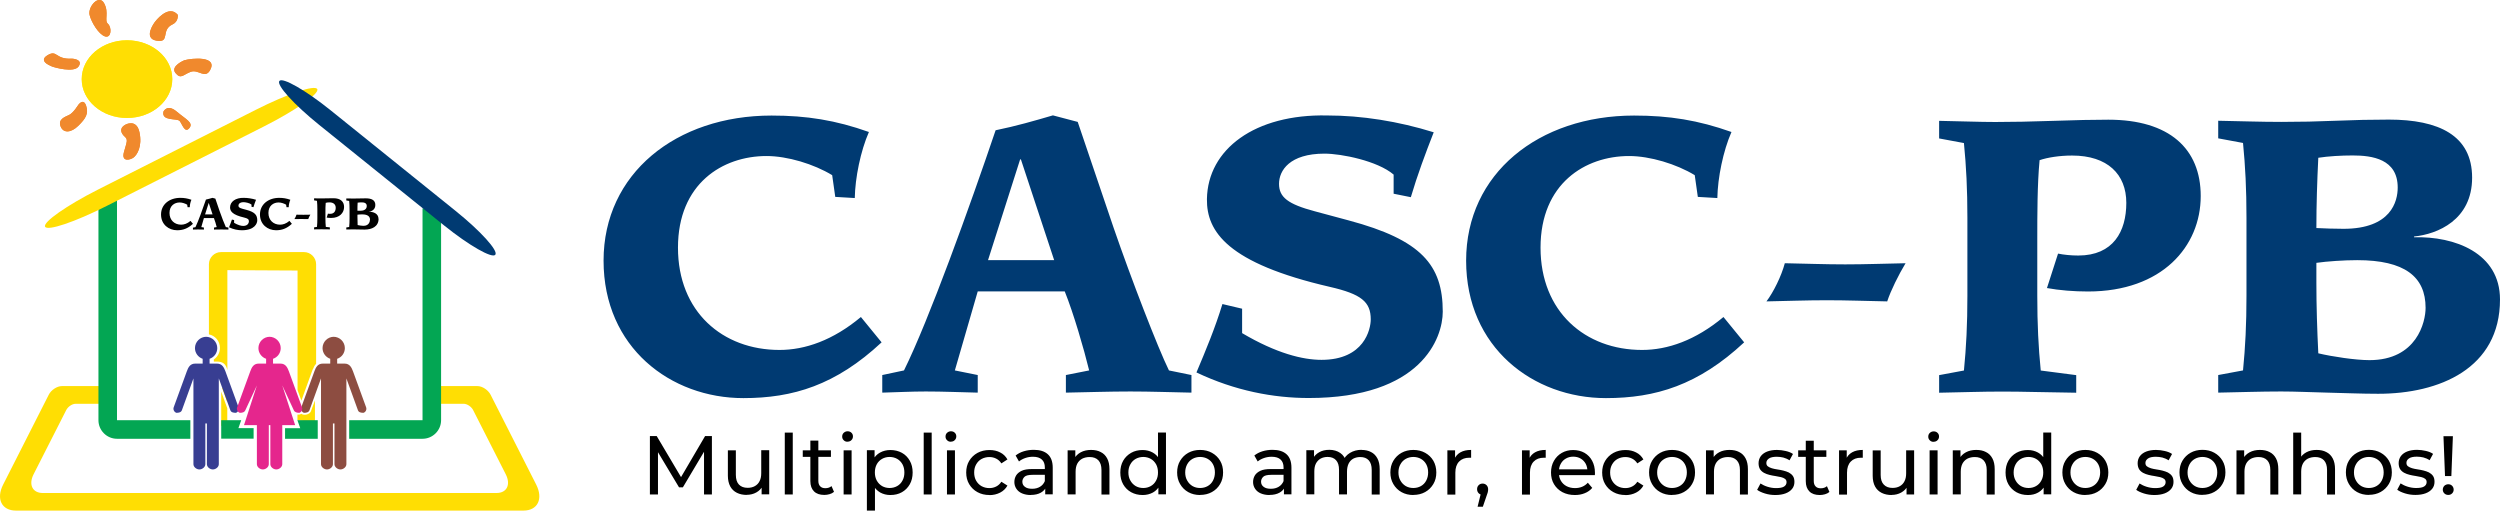 <svg xmlns="http://www.w3.org/2000/svg" id="Layer_2" data-name="Layer 2" viewBox="0 0 260.04 53.11"><defs><style>      .cls-1, .cls-2, .cls-3, .cls-4, .cls-5, .cls-6, .cls-7 {        fill-rule: evenodd;      }      .cls-1, .cls-8 {        fill: #ffde03;      }      .cls-2 {        fill: #03a653;      }      .cls-9 {        fill: #fff212;      }      .cls-3 {        fill: #f0892d;      }      .cls-4 {        fill: #8d4d41;      }      .cls-5 {        fill: #383e92;      }      .cls-6, .cls-10 {        fill: #003a72;      }      .cls-7 {        fill: #e5268d;      }    </style></defs><g id="Layer_1-2" data-name="Layer 1"><g id="Camada_1"><g id="_2218595002208" data-name=" 2218595002208"><path class="cls-1" d="M30.94,43.71v-.59c.14.02.28.01.4-.08.28.22.88.07,1-.26l.42-1.13v2.28l-1.82-.22h0ZM32.53,38.41l-.31.85h0s-.87,2.41-.87,2.41l-.4-1.09v-12.44l-7.3-.04v10.4c-.14-.6-.42-.89-1.1-.89h-.31v-.22c.38-.26.64-.7.64-1.2,0-.7-.49-1.28-1.15-1.41v-7.3c0-.69.57-1.26,1.26-1.26h8.63c.69,0,1.26.57,1.26,1.26v10.37c-.15.11-.25.36-.34.57h0ZM23.64,39.86v1.98l-.54-1.49c.25-.07.45-.25.54-.49ZM23.64,42.47v1.83h-.63v-3.57l.63,1.74Z"></path><path class="cls-1" d="M54.45,53.11H1.66c-1.49,0-2.09-1.22-1.33-2.71l4.74-9.34c.25-.5.87-.9,1.36-.9h4.77v1.84h-3.33c-.36,0-.79.29-.98.65l-3.4,6.69c-.54,1.07-.11,1.94.96,1.94h47.2c1.07,0,1.5-.87.96-1.94l-3.4-6.69c-.18-.35-.62-.65-.98-.65h-3.33v-1.84h4.77c.5,0,1.11.41,1.36.9l4.74,9.34c.76,1.49.16,2.71-1.33,2.71h0Z"></path><path class="cls-2" d="M10.24,20.15h1.93v23.56h7.63v1.93h-7.63c-1.06,0-1.93-.87-1.93-1.93v-23.56ZM23.01,43.71h2.08l-.29.82h1.58v1.1h-3.37v-1.93ZM30.94,43.71h2.11v1.93h-3.4v-1.1h1.58s-.29-.82-.29-.82ZM36.32,43.71h7.63v-22.03h1.93v22.03c0,1.06-.87,1.93-1.93,1.93h-7.63v-1.93Z"></path><path class="cls-1" d="M10.23,19.7l16.36-8.27c3.3-1.67,6.17-2.64,6.41-2.16h0c.24.47-2.24,2.21-5.54,3.88l-16.36,8.27c-3.3,1.67-6.17,2.64-6.41,2.16h0c-.24-.47,2.24-2.21,5.54-3.88Z"></path><path class="cls-6" d="M34.4,11.48l12.98,10.45c2.62,2.11,4.47,4.15,4.14,4.57h0c-.33.41-2.73-.96-5.34-3.06l-12.98-10.45c-2.62-2.11-4.47-4.15-4.14-4.57h0c.33-.41,2.73.96,5.34,3.06Z"></path><ellipse class="cls-9" cx="13.21" cy="8.23" rx="4.71" ry="4.04"></ellipse><ellipse class="cls-8" cx="13.21" cy="8.23" rx="4.71" ry="4.04"></ellipse><path class="cls-3" d="M10.83.34c.54.98-.01,1.79.4,2.14.41.36.37,1.51-.3,1.31-.67-.21-1.43-1.49-1.61-2.23-.21-.85.98-2.21,1.51-1.22h0Z"></path><path class="cls-3" d="M10.83.34c.54.98-.01,1.79.4,2.14.41.36.37,1.51-.3,1.31-.67-.21-1.43-1.49-1.61-2.23-.21-.85.98-2.21,1.51-1.22h0Z"></path><path class="cls-3" d="M18.49,1.55s.1.69-.55.99c-1.25.58-.2,1.94-1.66,1.69-1.45-.25-.18-1.93-.18-1.93,0,0,1.41-1.93,2.4-.75h0Z"></path><path class="cls-3" d="M18.49,1.55s.1.69-.55.99c-1.25.58-.2,1.94-1.66,1.69-1.45-.25-.18-1.93-.18-1.93,0,0,1.41-1.93,2.4-.75h0Z"></path><path class="cls-3" d="M19.17,6.27s-1.48.61-.92,1.32c.57.7.8.17,1.59-.12.8-.29,1.48.77,2.01-.17.83-1.5-1.88-1.26-2.68-1.03h0Z"></path><path class="cls-3" d="M19.17,6.27s-1.48.61-.92,1.32c.57.7.8.17,1.59-.12.8-.29,1.48.77,2.01-.17.83-1.5-1.88-1.26-2.68-1.03h0Z"></path><path class="cls-3" d="M17,11.61s.39-.84,1.37-.01c.98.83,1.79,1.16,1.32,1.73-.48.57-.74-.45-1.01-.75-.27-.3-1.9.05-1.68-.97h0Z"></path><path class="cls-3" d="M17,11.61s.39-.84,1.37-.01c.98.83,1.79,1.16,1.32,1.73-.48.57-.74-.45-1.01-.75-.27-.3-1.9.05-1.68-.97h0Z"></path><path class="cls-3" d="M13.02,12.98s1.18-.69,1.49.79c.31,1.47-.26,2.34-.61,2.61-.35.27-1.32.51-1-.59.31-1.1.43-1.26.06-1.59-.37-.33-.59-.86.06-1.22h0Z"></path><path class="cls-3" d="M13.02,12.98s1.18-.69,1.49.79c.31,1.47-.26,2.34-.61,2.61-.35.27-1.32.51-1-.59.31-1.1.43-1.26.06-1.59-.37-.33-.59-.86.06-1.22h0Z"></path><path class="cls-3" d="M8.17,10.88s.51-.71.79.12c.27.82-.04,1.32-.81,2.08s-1.57.79-1.85.06c-.27-.73.41-.96.88-1.18.47-.22.98-1.08.98-1.08Z"></path><path class="cls-3" d="M8.17,10.88s.51-.71.79.12c.27.82-.04,1.32-.81,2.08s-1.57.79-1.85.06c-.27-.73.41-.96.88-1.18.47-.22.98-1.08.98-1.08Z"></path><path class="cls-3" d="M7.49,6.1s1.17.05.7.79c-.47.75-2.66.07-2.66.07,0,0-1.67-.54-.61-1.2,1.06-.65.79.45,2.57.34h0Z"></path><path class="cls-3" d="M7.49,6.1s1.17.05.7.79c-.47.75-2.66.07-2.66.07,0,0-1.67-.54-.61-1.2,1.06-.65.79.45,2.57.34h0Z"></path><path class="cls-5" d="M21.42,35.03c.65,0,1.18.53,1.18,1.18,0,.52-.34.96-.8,1.11v.5h.77c.54,0,.73.41.88.81l1.36,3.73c.09.24-.04.5-.27.58h0c-.25,0-.5-.04-.58-.27l-1.2-3.31v8.92c0,.3-.32.55-.62.55s-.62-.25-.62-.55v-4.23h-.16v4.23c0,.3-.32.55-.62.55s-.62-.25-.62-.55v-8.92l-1.2,3.31c-.09.23-.33.27-.58.27h0c-.23-.09-.36-.35-.27-.58l1.36-3.73c.15-.41.34-.81.88-.81h.77v-.5c-.47-.16-.8-.6-.8-1.11,0-.65.53-1.18,1.18-1.18h0Z"></path><path class="cls-4" d="M34.69,35.03c.65,0,1.18.53,1.18,1.18,0,.52-.34.96-.8,1.11v.5h.77c.54,0,.73.41.88.81l1.36,3.73c.09.24-.04.5-.27.58h0c-.25,0-.5-.04-.58-.27l-1.2-3.31v8.92c0,.3-.32.55-.62.55s-.62-.25-.62-.55v-4.23h-.16v4.23c0,.3-.32.55-.62.55s-.62-.25-.62-.55v-8.92l-1.2,3.31c-.09.23-.33.27-.58.27h0c-.23-.09-.36-.35-.27-.58l1.36-3.73c.15-.41.34-.81.88-.81h.77v-.5c-.47-.16-.8-.6-.8-1.11,0-.65.53-1.18,1.18-1.18h0Z"></path><path class="cls-7" d="M28.02,35.03c.65,0,1.18.53,1.18,1.18,0,.52-.34.96-.8,1.11v.5h.77c.54,0,.73.41.88.81l1.36,3.73c.09.24-.04.5-.27.58h0c-.25,0-.48-.05-.58-.27l-1.2-2.58,1.34,4.13h-1.34v4.06c0,.3-.32.55-.62.55s-.62-.25-.62-.55v-4.06h-.16v4.06c0,.3-.32.55-.62.55s-.62-.25-.62-.55v-4.06h-1.34l1.34-4.13-1.2,2.58c-.1.23-.33.27-.58.27h0c-.23-.09-.36-.35-.27-.58l1.36-3.73c.15-.41.34-.81.88-.81h.77v-.5c-.47-.16-.8-.6-.8-1.11,0-.65.53-1.18,1.18-1.18h0Z"></path><path d="M19.81,22.98c-.33.28-.66.39-.97.39-.68,0-1.21-.46-1.21-1.22s.53-1.09,1.06-1.09c.25,0,.56.1.78.23l.04.26h.23c0-.23.07-.55.17-.77-.4-.14-.74-.2-1.16-.2-1.14,0-2,.69-2,1.73s.8,1.64,1.67,1.64c.59,0,1.1-.16,1.65-.67l-.25-.3h0ZM20.07,23.88c.17,0,.35-.01.52-.01.2,0,.41,0,.62.01v-.21l-.27-.05.27-.94h1.04c.1.26.23.68.29.94l-.28.05v.21c.26,0,.51-.01.77-.01.24,0,.49,0,.73.01v-.21l-.27-.05c-.13-.27-.45-1.09-.66-1.7l-.43-1.26-.3-.08c-.22.06-.44.13-.68.18-.31.9-.8,2.27-1.09,2.87l-.26.05v.21h0ZM21.33,22.3l.38-1.2h0l.4,1.2h-.79ZM24.13,22.82c-.09.28-.2.55-.31.82.46.22.92.31,1.34.31,1.34,0,1.6-.72,1.6-1.03,0-.56-.26-.86-1.12-1.09l-.41-.11c-.32-.09-.43-.17-.43-.33s.13-.36.54-.36c.2,0,.63.09.82.25v.23l.2.04c.08-.26.17-.52.27-.77-.42-.13-.86-.2-1.27-.2-.86-.02-1.43.4-1.43,1,0,.39.25.77,1.47,1.05.37.09.49.18.49.39,0,.12-.08.48-.59.48-.22,0-.54-.08-.95-.32v-.29l-.23-.05h0ZM30.1,22.98c-.33.28-.66.39-.97.39-.68,0-1.21-.46-1.21-1.22s.53-1.09,1.06-1.09c.25,0,.56.1.78.23l.04.26h.23c0-.23.07-.55.17-.77-.4-.14-.74-.2-1.16-.2-1.14,0-2,.69-2,1.73s.8,1.64,1.67,1.64c.59,0,1.1-.16,1.65-.67l-.25-.3h0ZM32.06,22.79c.04-.13.14-.32.22-.46-.24,0-.48.01-.72.01s-.48,0-.72-.01c-.04.15-.14.35-.22.46.24,0,.48-.01.72-.01s.48,0,.72.01ZM33.96,22.63c.15.03.32.04.49.04.88,0,1.34-.54,1.34-1.14,0-.56-.37-.91-1.1-.91-.18,0-.39,0-.65.01-.26,0-.51.01-.7.01s-.41,0-.67-.01v.21l.3.05c.03.28.04.55.04.89v.93c0,.34-.01.61-.04.89l-.3.05v.21c.25,0,.51-.01.76-.01s.5,0,.88.01v-.21l-.42-.05c-.03-.28-.04-.55-.04-.89v-.67c0-.28,0-.66.03-.94.1-.03.24-.05.39-.05.42,0,.65.22.65.56s-.16.63-.57.63c-.09,0-.17,0-.24-.02l-.13.41h0ZM38.48,22.87c0,.17-.1.62-.67.62-.16,0-.44-.04-.61-.08-.01-.28-.02-.56-.02-.84v-.24c.13-.02.33-.03.49-.03.56,0,.82.2.82.57ZM39.37,22.77c0-.56-.54-.76-1.02-.74h0c.28-.04.69-.2.69-.71s-.4-.69-.99-.69c-.2,0-.41,0-.63.01-.21,0-.43.01-.65.01-.25,0-.5,0-.75-.01v.21l.3.05c.03.28.04.55.04.89v.93c0,.34-.01.61-.04.89l-.3.05v.21c.26,0,.51-.01.75-.01.17,0,.36,0,.55.01.2,0,.41.01.61.01.73,0,1.45-.3,1.45-1.13h0ZM38.15,21.43c0,.16-.08.49-.65.49-.11,0-.22,0-.32,0,0-.28,0-.56.02-.84.12-.02.27-.03.41-.03.23,0,.54.04.54.38h0Z"></path></g><g id="_2218594962416" data-name=" 2218594962416"><path class="cls-10" d="M89.54,32.98c-2.9,2.42-5.8,3.42-8.46,3.42-5.92,0-10.56-3.97-10.56-10.64s4.65-9.53,9.21-9.53c2.18,0,4.92.83,6.83,1.99l.32,2.26,2.03.12c.04-2.1.6-4.89,1.47-6.87-3.46-1.23-6.47-1.71-10.13-1.71-9.93,0-17.47,6.04-17.47,15.09s6.99,14.3,14.54,14.3c5.16,0,9.61-1.35,14.38-5.8l-2.14-2.62h0ZM91.77,40.84c1.51-.04,3.02-.12,4.53-.12,1.79,0,3.61.08,5.4.12v-1.83l-2.38-.48,2.38-8.22h9.05c.91,2.26,1.99,5.96,2.54,8.22l-2.42.48v1.83c2.22-.04,4.49-.12,6.71-.12,2.1,0,4.25.08,6.35.12v-1.83l-2.34-.48c-1.15-2.34-3.93-9.53-5.76-14.85l-3.73-11-2.58-.68c-1.91.56-3.81,1.11-5.96,1.55-2.66,7.86-6.95,19.78-9.53,24.98l-2.26.48v1.83h0ZM102.77,27.06l3.34-10.48h.08l3.46,10.48h-6.87ZM127.15,31.63c-.75,2.46-1.71,4.77-2.7,7.11,4.01,1.91,8.02,2.66,11.68,2.66,11.72,0,13.94-6.24,13.94-8.98,0-4.85-2.22-7.47-9.77-9.49l-3.53-.95c-2.82-.75-3.73-1.47-3.73-2.86s1.11-3.14,4.73-3.14c1.75,0,5.52.75,7.19,2.18v1.99l1.79.36c.68-2.3,1.51-4.53,2.38-6.75-3.69-1.15-7.51-1.75-11.08-1.75-7.51-.16-12.43,3.5-12.51,8.7-.04,3.38,2.14,6.67,12.79,9.13,3.26.75,4.25,1.55,4.25,3.38,0,1.03-.68,4.21-5.12,4.21-1.95,0-4.69-.67-8.26-2.78v-2.54l-2.03-.48h0ZM179.26,32.98c-2.9,2.42-5.8,3.42-8.46,3.42-5.92,0-10.56-3.97-10.56-10.64s4.65-9.53,9.21-9.53c2.18,0,4.92.83,6.83,1.99l.32,2.26,2.03.12c.04-2.1.6-4.89,1.47-6.87-3.46-1.23-6.47-1.71-10.13-1.71-9.93,0-17.47,6.04-17.47,15.09s6.99,14.3,14.54,14.3c5.16,0,9.61-1.35,14.38-5.8l-2.14-2.62h0ZM196.3,31.35c.36-1.11,1.19-2.78,1.91-3.97-2.1.04-4.17.12-6.28.12s-4.17-.08-6.28-.12c-.36,1.35-1.19,3.02-1.91,3.97,2.1-.04,4.17-.12,6.28-.12s4.17.08,6.28.12ZM212.9,29.96c1.31.24,2.82.36,4.29.36,7.7,0,11.72-4.69,11.72-9.93,0-4.92-3.26-7.94-9.61-7.94-1.55,0-3.38.04-5.68.12-2.3.08-4.45.12-6.08.12s-3.61-.08-5.84-.12v1.83l2.58.48c.24,2.42.36,4.81.36,7.78v8.1c0,2.98-.12,5.36-.36,7.78l-2.58.48v1.83c2.22-.04,4.41-.12,6.59-.12s4.33.08,7.67.12v-1.83l-3.69-.48c-.24-2.42-.36-4.81-.36-7.78v-5.88c0-2.46,0-5.72.24-8.22.83-.28,2.07-.48,3.38-.48,3.69,0,5.64,1.95,5.64,4.92s-1.35,5.48-5,5.48c-.75,0-1.51-.08-2.1-.2l-1.15,3.57h0ZM252.3,32.02c0,1.47-.91,5.44-5.84,5.44-1.43,0-3.85-.36-5.32-.71-.12-2.42-.2-4.89-.2-7.31v-2.1c1.11-.16,2.9-.28,4.25-.28,4.92,0,7.11,1.71,7.11,4.96h0ZM260.04,31.15c0-4.85-4.73-6.59-8.94-6.47v-.08c2.42-.24,6.04-1.71,6.04-6.12s-3.49-6.04-8.66-6.04c-1.79,0-3.61.04-5.52.12-1.87.08-3.77.12-5.68.12-2.14,0-4.33-.08-6.55-.12v1.83l2.58.48c.24,2.42.36,4.81.36,7.78v8.1c0,2.98-.12,5.36-.36,7.78l-2.58.48v1.83c2.22-.04,4.41-.12,6.55-.12,1.47,0,3.1.08,4.81.12,1.75.04,3.53.12,5.28.12,6.35,0,12.67-2.62,12.67-9.81h0ZM249.4,19.51c0,1.43-.68,4.29-5.64,4.29-.99,0-1.95-.04-2.82-.08,0-2.42.08-4.88.2-7.31,1.03-.16,2.38-.24,3.57-.24,2.03,0,4.69.36,4.69,3.34h0Z"></path><g><path d="M67.6,51.43v-6.07h.71l2.72,4.59h-.38l2.69-4.59h.71v6.07s-.82,0-.82,0v-4.76s.19,0,.19,0l-2.39,4.02h-.4l-2.41-4.02h.22v4.76h-.83ZM77.69,51.48c-.39,0-.74-.07-1.04-.22s-.53-.37-.69-.66c-.16-.3-.25-.67-.25-1.12v-2.64h.83v2.55c0,.45.11.79.32,1.01.22.23.52.34.91.34.29,0,.54-.06.75-.18.21-.12.38-.29.49-.52.12-.23.17-.5.17-.83v-2.38h.83v4.59h-.79v-1.24l.13.33c-.15.31-.38.54-.68.71-.3.17-.64.25-1.01.25h0ZM81.63,51.43v-6.43h.83v6.43h-.83ZM85.74,51.48c-.46,0-.82-.12-1.07-.37-.25-.25-.38-.6-.38-1.07v-4.21h.83v4.18c0,.25.06.44.19.57.12.13.3.2.53.2.26,0,.48-.07.65-.22l.26.6c-.13.11-.28.19-.46.24-.18.05-.36.08-.55.08h0ZM83.5,47.52v-.68h2.93v.68h-2.93ZM87.75,51.43v-4.59h.83v4.59h-.83ZM88.16,45.95c-.16,0-.3-.05-.4-.16-.11-.1-.16-.23-.16-.38s.05-.29.16-.39c.11-.1.24-.16.4-.16s.3.05.4.15c.11.1.16.23.16.38s-.05.29-.16.39c-.1.11-.24.16-.41.16ZM92.6,51.49c-.38,0-.73-.09-1.04-.26-.31-.18-.57-.44-.75-.78-.19-.35-.28-.78-.28-1.3s.09-.95.27-1.3c.18-.35.43-.61.75-.78.31-.17.67-.26,1.06-.26.45,0,.85.1,1.2.29s.62.47.82.82c.2.35.3.76.3,1.23s-.1.88-.3,1.23c-.2.35-.48.63-.82.82-.35.2-.75.29-1.2.29h0ZM90.17,53.11v-6.28h.8v1.24l-.05,1.07.09,1.07v2.9h-.83ZM92.53,50.76c.29,0,.56-.07.79-.2.23-.13.42-.32.55-.57.14-.25.2-.53.2-.85s-.07-.61-.2-.85c-.14-.24-.32-.43-.55-.56-.23-.13-.5-.2-.79-.2s-.55.07-.78.2-.42.32-.55.56-.2.52-.2.85.07.61.2.85c.14.25.32.43.55.57.23.13.5.2.78.2ZM96.08,51.43v-6.43h.83v6.43h-.83ZM98.5,51.43v-4.59h.83v4.59s-.83,0-.83,0ZM98.91,45.95c-.16,0-.3-.05-.4-.16-.11-.1-.16-.23-.16-.38s.05-.29.16-.39c.11-.1.24-.16.4-.16s.3.05.4.15c.11.1.16.23.16.38s-.05.29-.16.39c-.1.11-.24.16-.41.16ZM102.92,51.49c-.47,0-.89-.1-1.25-.3-.37-.2-.65-.48-.86-.83-.21-.35-.31-.76-.31-1.21s.1-.86.31-1.21c.21-.35.5-.63.86-.83.37-.2.78-.3,1.25-.3.42,0,.79.08,1.11.25.33.16.58.41.76.73l-.63.41c-.15-.23-.33-.39-.55-.5-.22-.11-.45-.16-.7-.16-.3,0-.57.07-.81.2-.24.13-.42.32-.56.56-.14.24-.21.52-.21.85s.07.62.21.86c.14.24.33.43.56.56.24.13.51.2.81.2.25,0,.48-.05.7-.16.22-.11.4-.27.55-.5l.63.4c-.18.32-.43.56-.76.73-.33.17-.7.26-1.11.26h0ZM108.72,51.43v-.97l-.04-.18v-1.66c0-.35-.1-.63-.31-.82s-.51-.29-.92-.29c-.27,0-.54.04-.8.13-.26.09-.48.21-.66.36l-.35-.62c.24-.19.52-.34.85-.44s.68-.15,1.04-.15c.63,0,1.12.15,1.46.46.34.31.51.77.51,1.4v2.77h-.79,0ZM107.21,51.49c-.34,0-.64-.06-.9-.17s-.46-.28-.59-.48c-.14-.21-.21-.44-.21-.7s.06-.47.18-.68c.12-.2.31-.36.58-.49s.63-.18,1.09-.18h1.46v.6h-1.42c-.42,0-.7.07-.84.21-.14.14-.22.31-.22.5,0,.23.09.41.27.54.18.14.43.2.75.2s.59-.07.82-.21c.23-.14.4-.34.51-.61l.16.57c-.11.27-.3.49-.58.65-.28.16-.63.24-1.05.24h0ZM113.5,46.8c.38,0,.71.07.99.22.29.14.51.36.67.66.16.29.24.67.24,1.12v2.64h-.83v-2.55c0-.45-.11-.78-.32-1.01-.22-.23-.52-.34-.91-.34-.29,0-.55.06-.77.17-.22.12-.39.29-.51.51-.12.23-.18.51-.18.84v2.37h-.83v-4.59h.8v1.24l-.13-.33c.15-.3.38-.53.69-.7s.68-.25,1.09-.25h0ZM118.85,51.49c-.45,0-.84-.1-1.19-.29s-.63-.47-.83-.82c-.2-.35-.3-.76-.3-1.23s.1-.88.3-1.23c.2-.35.48-.62.83-.82s.75-.29,1.19-.29c.39,0,.74.09,1.05.26.31.17.56.43.75.78.19.35.28.78.28,1.3s-.09.95-.27,1.3c-.18.35-.43.61-.74.78s-.67.26-1.07.26h0ZM118.92,50.76c.29,0,.55-.07.78-.2.23-.13.42-.32.55-.57.14-.25.2-.53.2-.85s-.07-.61-.2-.85c-.14-.24-.32-.43-.55-.56-.23-.13-.5-.2-.78-.2s-.56.07-.79.2c-.23.13-.42.32-.55.56-.14.24-.21.52-.21.85s.07.61.21.85c.14.25.32.43.55.57.23.13.49.2.79.2ZM120.49,51.43v-1.24l.05-1.07-.09-1.07v-3.06h.83v6.43h-.8,0ZM124.83,51.49c-.46,0-.87-.1-1.23-.3-.36-.2-.64-.48-.85-.84-.21-.36-.31-.76-.31-1.21s.1-.86.31-1.21c.21-.35.49-.63.85-.83s.77-.3,1.23-.3.87.1,1.23.3c.36.2.64.47.85.82.21.35.31.76.31,1.22s-.1.86-.31,1.21c-.2.35-.49.63-.85.83-.36.2-.77.3-1.23.3ZM124.83,50.76c.29,0,.56-.07.79-.2.23-.13.42-.32.55-.57.13-.25.2-.53.2-.85s-.07-.61-.2-.85c-.13-.24-.32-.43-.55-.56-.23-.13-.5-.2-.79-.2s-.56.07-.79.2c-.23.13-.42.32-.55.56s-.21.52-.21.85.07.61.21.85c.14.25.32.43.55.57.23.13.49.2.79.2ZM133.55,51.43v-.97l-.04-.18v-1.66c0-.35-.1-.63-.31-.82-.2-.19-.51-.29-.92-.29-.27,0-.54.04-.8.13-.26.09-.48.21-.66.36l-.35-.62c.24-.19.52-.34.85-.44.33-.1.68-.15,1.04-.15.63,0,1.12.15,1.46.46.34.31.51.77.51,1.4v2.77h-.79,0ZM132.04,51.49c-.34,0-.64-.06-.9-.17s-.46-.28-.59-.48c-.14-.21-.21-.44-.21-.7s.06-.47.18-.68c.12-.2.31-.36.58-.49s.63-.18,1.09-.18h1.46v.6h-1.42c-.42,0-.7.07-.84.21-.14.14-.22.31-.22.5,0,.23.09.41.27.54.18.14.43.2.75.2s.59-.07.82-.21c.23-.14.4-.34.51-.61l.16.57c-.11.27-.3.49-.58.65-.28.16-.63.24-1.05.24h0ZM141.63,46.8c.37,0,.7.07.98.22.28.14.5.36.66.66.16.29.24.67.24,1.12v2.64h-.83v-2.55c0-.45-.1-.78-.31-1.01-.21-.23-.5-.34-.88-.34-.28,0-.52.06-.73.17-.21.12-.37.29-.48.51-.11.23-.17.51-.17.84v2.37h-.83v-2.55c0-.45-.1-.78-.31-1.01-.21-.23-.5-.34-.88-.34-.27,0-.51.06-.72.17-.21.12-.37.29-.49.51-.12.23-.17.51-.17.84v2.37h-.83v-4.59h.8v1.22l-.13-.31c.14-.3.37-.53.67-.7s.65-.25,1.05-.25c.44,0,.82.11,1.14.33.32.22.53.54.62.98l-.34-.14c.14-.35.38-.64.73-.85.35-.21.75-.32,1.21-.32h0ZM147.01,51.49c-.46,0-.87-.1-1.23-.3-.36-.2-.64-.48-.85-.84-.21-.36-.31-.76-.31-1.21s.1-.86.31-1.21c.21-.35.49-.63.85-.83s.77-.3,1.23-.3.87.1,1.23.3c.36.2.64.47.85.82.2.35.31.76.31,1.22s-.1.86-.31,1.21c-.21.35-.49.63-.85.83-.36.2-.77.3-1.23.3ZM147.01,50.76c.29,0,.56-.07.79-.2.23-.13.42-.32.55-.57.13-.25.2-.53.2-.85s-.07-.61-.2-.85c-.13-.24-.32-.43-.55-.56-.23-.13-.5-.2-.79-.2s-.56.07-.79.2c-.23.13-.42.32-.55.56-.14.24-.21.52-.21.85s.07.61.21.85c.14.25.32.43.55.57.23.13.49.2.79.2ZM150.55,51.43v-4.59h.8v1.25l-.08-.31c.13-.32.34-.56.64-.73s.67-.25,1.11-.25v.81s-.07,0-.1,0h-.09c-.44,0-.8.13-1.06.4-.26.27-.39.65-.39,1.15v2.29h-.83,0ZM153.69,52.72l.43-1.75.11.5c-.17,0-.31-.05-.42-.16s-.17-.25-.17-.43.06-.31.17-.42c.11-.11.25-.16.41-.16s.3.06.41.17c.1.11.16.25.16.42,0,.06,0,.11-.01.17,0,.05-.02.12-.04.19-.02.07-.05.16-.09.26l-.41,1.2h-.55,0ZM158.31,51.43v-4.59h.8v1.25l-.08-.31c.13-.32.34-.56.64-.73s.67-.25,1.11-.25v.81s-.07,0-.1,0h-.09c-.45,0-.8.13-1.06.4-.26.27-.39.65-.39,1.15v2.29s-.83,0-.83,0ZM163.81,51.49c-.49,0-.92-.1-1.3-.3-.37-.2-.66-.48-.87-.83-.21-.35-.31-.76-.31-1.21s.1-.86.3-1.21c.2-.35.47-.63.82-.83.35-.2.74-.3,1.18-.3s.84.1,1.18.29c.34.2.61.47.8.83.19.36.29.77.29,1.24,0,.03,0,.08,0,.12,0,.05,0,.09-.01.13h-3.91v-.6h3.48l-.34.21c0-.29-.06-.56-.18-.79-.13-.23-.3-.41-.52-.54-.22-.13-.48-.2-.78-.2s-.55.07-.77.2c-.23.13-.4.31-.53.55-.13.23-.19.5-.19.8v.14c0,.31.07.58.21.82.14.24.34.43.59.56.25.13.55.2.88.2.27,0,.52-.05.74-.14.22-.09.42-.23.59-.42l.46.54c-.21.24-.47.43-.78.55-.31.13-.65.19-1.04.19h0ZM169.07,51.49c-.47,0-.89-.1-1.25-.3-.37-.2-.65-.48-.86-.83-.21-.35-.31-.76-.31-1.21s.1-.86.31-1.21c.21-.35.5-.63.86-.83.37-.2.78-.3,1.25-.3.42,0,.79.08,1.11.25.33.16.58.41.76.73l-.63.41c-.15-.23-.33-.39-.55-.5-.22-.11-.45-.16-.7-.16-.3,0-.57.07-.81.2s-.42.32-.56.56c-.14.24-.21.52-.21.85s.07.62.21.86c.14.24.33.43.56.56.24.13.51.2.81.2.25,0,.48-.05.7-.16.22-.11.4-.27.55-.5l.63.4c-.18.32-.43.56-.76.73-.33.17-.7.26-1.11.26h0ZM173.92,51.49c-.46,0-.87-.1-1.23-.3-.36-.2-.64-.48-.85-.84-.21-.36-.31-.76-.31-1.21s.1-.86.31-1.21c.21-.35.49-.63.85-.83s.77-.3,1.23-.3.87.1,1.23.3c.36.2.64.47.85.82.21.35.31.76.31,1.22s-.1.86-.31,1.21c-.2.35-.49.63-.85.83-.36.2-.77.3-1.23.3ZM173.92,50.76c.29,0,.56-.07.79-.2.23-.13.42-.32.55-.57.13-.25.2-.53.2-.85s-.07-.61-.2-.85c-.13-.24-.32-.43-.55-.56-.23-.13-.5-.2-.79-.2s-.56.07-.79.2c-.23.13-.42.32-.55.56s-.21.52-.21.85.07.61.21.85c.14.25.32.43.55.57.23.13.49.2.79.2ZM179.91,46.8c.38,0,.71.07.99.22.29.14.51.36.67.66.16.29.24.67.24,1.12v2.64h-.83v-2.55c0-.45-.11-.78-.33-1.01-.22-.23-.52-.34-.91-.34-.29,0-.55.06-.77.17-.22.12-.39.29-.51.51-.12.23-.18.51-.18.84v2.37h-.83v-4.59h.8v1.24l-.13-.33c.15-.3.38-.53.69-.7.31-.17.68-.25,1.09-.25h0ZM184.67,51.49c-.38,0-.74-.05-1.09-.16s-.61-.23-.81-.38l.35-.66c.2.13.44.25.73.34.29.09.58.14.88.14.39,0,.67-.05.84-.16.17-.11.26-.26.26-.46,0-.14-.05-.26-.16-.34s-.24-.14-.41-.18c-.17-.04-.36-.08-.57-.11-.21-.03-.42-.07-.62-.12-.21-.05-.4-.12-.57-.21-.17-.09-.31-.21-.42-.37-.1-.16-.16-.37-.16-.64s.08-.52.23-.73c.16-.21.38-.37.66-.48.29-.11.63-.17,1.02-.17.3,0,.61.04.91.11.31.07.56.17.76.31l-.36.66c-.21-.14-.43-.23-.65-.29-.23-.05-.45-.08-.68-.08-.36,0-.64.06-.81.18s-.27.27-.27.46c0,.16.05.28.16.36.11.08.25.15.42.2.17.05.36.09.57.12.21.03.42.07.62.12.21.05.4.12.57.2.17.09.31.21.42.36.11.16.16.36.16.62,0,.28-.08.52-.24.72-.16.2-.39.36-.68.47-.29.11-.65.17-1.06.17h0ZM189.28,51.49c-.46,0-.82-.12-1.07-.37-.25-.25-.38-.6-.38-1.07v-4.21h.83v4.18c0,.25.06.44.19.57.12.13.3.2.53.2.26,0,.48-.07.65-.22l.26.6c-.13.11-.28.19-.46.24-.18.05-.36.08-.55.08h0ZM187.04,47.52v-.68h2.93v.68h-2.93ZM191.29,51.43v-4.59h.8v1.25l-.08-.31c.13-.32.34-.56.64-.73s.67-.25,1.11-.25v.81s-.07,0-.1,0h-.09c-.45,0-.8.13-1.06.4-.26.27-.39.65-.39,1.15v2.29h-.83,0ZM196.77,51.49c-.39,0-.74-.07-1.04-.22s-.53-.37-.69-.66-.25-.67-.25-1.12v-2.64h.83v2.55c0,.45.11.79.33,1.01.22.23.52.34.91.34.29,0,.54-.06.75-.18.21-.12.38-.29.49-.52.12-.23.17-.5.17-.83v-2.38h.83v4.59h-.79v-1.24l.13.33c-.15.31-.38.54-.68.71-.3.17-.64.25-1.01.25h0ZM200.71,51.43v-4.59h.83v4.59s-.83,0-.83,0ZM201.13,45.96c-.16,0-.3-.05-.4-.16-.11-.1-.16-.23-.16-.38s.05-.29.16-.39c.11-.1.24-.16.4-.16s.3.05.4.15c.11.1.16.23.16.38s-.05.29-.16.39c-.1.11-.24.16-.41.16ZM205.58,46.8c.38,0,.71.07.99.22.29.14.51.36.67.66.16.29.24.67.24,1.12v2.64h-.83v-2.55c0-.45-.11-.78-.33-1.01-.22-.23-.52-.34-.91-.34-.29,0-.55.06-.77.17-.22.12-.39.29-.51.51-.12.23-.18.51-.18.84v2.37h-.83v-4.59h.8v1.24l-.13-.33c.15-.3.38-.53.69-.7.31-.17.68-.25,1.09-.25h0ZM210.93,51.49c-.45,0-.84-.1-1.19-.29-.35-.2-.63-.47-.83-.82-.2-.35-.3-.76-.3-1.23s.1-.88.3-1.23c.2-.35.48-.62.83-.82.35-.2.75-.29,1.19-.29.39,0,.74.09,1.05.26.31.17.56.43.75.78s.28.78.28,1.3-.09.95-.27,1.3c-.18.35-.43.61-.74.78-.31.18-.67.26-1.07.26h0ZM211,50.76c.29,0,.55-.07.78-.2.23-.13.42-.32.55-.57.14-.25.2-.53.2-.85s-.07-.61-.2-.85c-.14-.24-.32-.43-.55-.56-.23-.13-.5-.2-.78-.2s-.56.07-.79.2c-.23.13-.42.32-.55.56s-.21.52-.21.85.07.61.21.85c.14.25.32.43.55.57.23.13.49.2.79.2ZM212.57,51.43v-1.24l.05-1.07-.09-1.07v-3.06h.83v6.43h-.8,0ZM216.91,51.49c-.46,0-.87-.1-1.23-.3-.36-.2-.64-.48-.85-.84-.21-.36-.31-.76-.31-1.21s.1-.86.31-1.21c.21-.35.49-.63.85-.83s.77-.3,1.23-.3.87.1,1.23.3c.36.2.64.47.85.82.2.35.31.76.31,1.22s-.1.86-.31,1.21c-.21.35-.49.63-.85.83-.36.2-.77.3-1.23.3ZM216.91,50.76c.29,0,.56-.07.79-.2.23-.13.42-.32.55-.57.13-.25.2-.53.2-.85s-.07-.61-.2-.85c-.13-.24-.32-.43-.55-.56-.23-.13-.5-.2-.79-.2s-.56.07-.79.2c-.23.13-.42.32-.55.56-.14.24-.21.52-.21.85s.07.61.21.85c.14.25.32.43.55.57.23.13.49.2.79.2ZM224.1,51.49c-.38,0-.74-.05-1.09-.16s-.61-.23-.81-.38l.35-.66c.2.13.44.25.73.34.29.09.58.14.88.14.39,0,.67-.05.84-.16.17-.11.26-.26.26-.46,0-.14-.05-.26-.16-.34s-.24-.14-.41-.18c-.17-.04-.36-.08-.57-.11-.21-.03-.42-.07-.62-.12-.21-.05-.4-.12-.57-.21-.17-.09-.31-.21-.42-.37-.1-.16-.16-.37-.16-.64s.08-.52.23-.73c.16-.21.38-.37.66-.48.29-.11.63-.17,1.02-.17.3,0,.61.04.91.11.31.07.56.17.76.31l-.36.66c-.21-.14-.43-.23-.65-.29-.23-.05-.45-.08-.68-.08-.36,0-.64.06-.81.18s-.27.27-.27.46c0,.16.05.28.16.36.11.08.25.15.42.2.17.05.36.09.57.12.21.03.42.07.62.12.21.05.4.12.57.2.17.09.31.21.42.36.11.16.16.36.16.62,0,.28-.08.52-.24.72-.16.2-.39.36-.68.47-.29.11-.65.17-1.06.17h0Z"></path><path d="M229.09,51.48c-.46,0-.87-.1-1.23-.3-.36-.2-.64-.48-.85-.84-.21-.36-.31-.76-.31-1.21s.1-.86.31-1.21c.21-.35.49-.63.85-.83s.77-.3,1.23-.3.87.1,1.23.3c.36.2.64.47.85.82.21.35.31.76.31,1.22s-.1.86-.31,1.21c-.2.35-.49.63-.85.83-.36.2-.77.3-1.23.3ZM229.09,50.76c.29,0,.56-.07.79-.2.23-.13.42-.32.55-.57.13-.25.2-.53.2-.85s-.07-.61-.2-.85c-.13-.24-.32-.43-.55-.56-.23-.13-.5-.2-.79-.2s-.56.07-.79.2c-.23.13-.42.32-.55.56s-.21.52-.21.85.07.61.21.85c.14.25.32.43.55.57.23.13.49.2.79.2ZM235.08,46.8c.38,0,.71.07.99.22.29.14.51.36.67.66.16.29.24.67.24,1.12v2.64h-.83v-2.55c0-.45-.11-.78-.32-1.01-.22-.23-.52-.34-.91-.34-.29,0-.55.06-.77.17-.22.12-.39.29-.51.51-.12.23-.18.51-.18.84v2.37h-.83v-4.59h.8v1.24l-.13-.33c.15-.3.38-.53.69-.7.31-.17.68-.25,1.09-.25h0ZM240.98,46.8c.38,0,.71.07.99.22.29.14.51.36.67.66.16.29.24.67.24,1.12v2.64h-.83v-2.55c0-.45-.11-.78-.32-1.01-.22-.23-.52-.34-.91-.34-.29,0-.55.06-.77.17-.22.12-.39.29-.51.51-.12.23-.18.51-.18.84v2.37h-.83v-6.43h.83v3.08l-.16-.33c.15-.3.38-.53.69-.7.31-.17.68-.25,1.09-.25h0ZM246.4,51.48c-.46,0-.87-.1-1.23-.3-.36-.2-.64-.48-.85-.84-.21-.36-.31-.76-.31-1.21s.1-.86.31-1.21c.21-.35.49-.63.85-.83s.77-.3,1.23-.3.87.1,1.23.3c.36.2.64.47.85.82.2.35.31.76.31,1.22s-.1.86-.31,1.21c-.21.35-.49.63-.85.83-.36.2-.77.3-1.23.3ZM246.4,50.76c.29,0,.56-.07.79-.2.23-.13.42-.32.55-.57.13-.25.2-.53.2-.85s-.07-.61-.2-.85c-.13-.24-.32-.43-.55-.56-.23-.13-.5-.2-.79-.2s-.56.07-.79.2c-.23.13-.42.32-.55.56-.14.24-.21.52-.21.85s.07.61.21.85c.14.25.32.43.55.57.23.13.49.2.79.2ZM251.25,51.48c-.38,0-.74-.05-1.09-.16s-.61-.23-.81-.38l.35-.66c.2.13.44.25.73.34s.58.14.88.14c.39,0,.67-.05.84-.16.17-.11.26-.26.26-.46,0-.14-.05-.26-.16-.34-.1-.08-.24-.14-.41-.18s-.36-.08-.57-.11c-.21-.03-.42-.07-.62-.12-.21-.05-.4-.12-.57-.21-.17-.09-.31-.21-.42-.37-.1-.16-.16-.37-.16-.64s.08-.52.23-.73c.16-.21.38-.37.66-.48.29-.11.63-.17,1.02-.17.3,0,.61.04.91.11.31.07.56.17.76.31l-.36.66c-.21-.14-.42-.23-.65-.29-.23-.05-.45-.08-.68-.08-.36,0-.64.06-.81.18-.18.12-.27.27-.27.46,0,.16.05.28.16.36.11.08.25.15.42.2.17.05.36.09.57.12.21.03.42.07.62.12.21.05.4.12.57.2.17.09.31.21.42.36.11.16.16.36.16.62,0,.28-.08.52-.24.72-.16.2-.39.36-.68.47-.29.11-.65.17-1.06.17h0ZM254.32,49.52l-.16-4.15h.98l-.16,4.15h-.66ZM254.66,51.48c-.16,0-.3-.05-.41-.16-.11-.11-.16-.24-.16-.39,0-.16.06-.29.16-.4.11-.1.25-.16.41-.16s.29.05.4.16c.1.1.16.24.16.4,0,.15-.05.28-.16.39s-.24.16-.4.16Z"></path></g></g></g></g></svg>